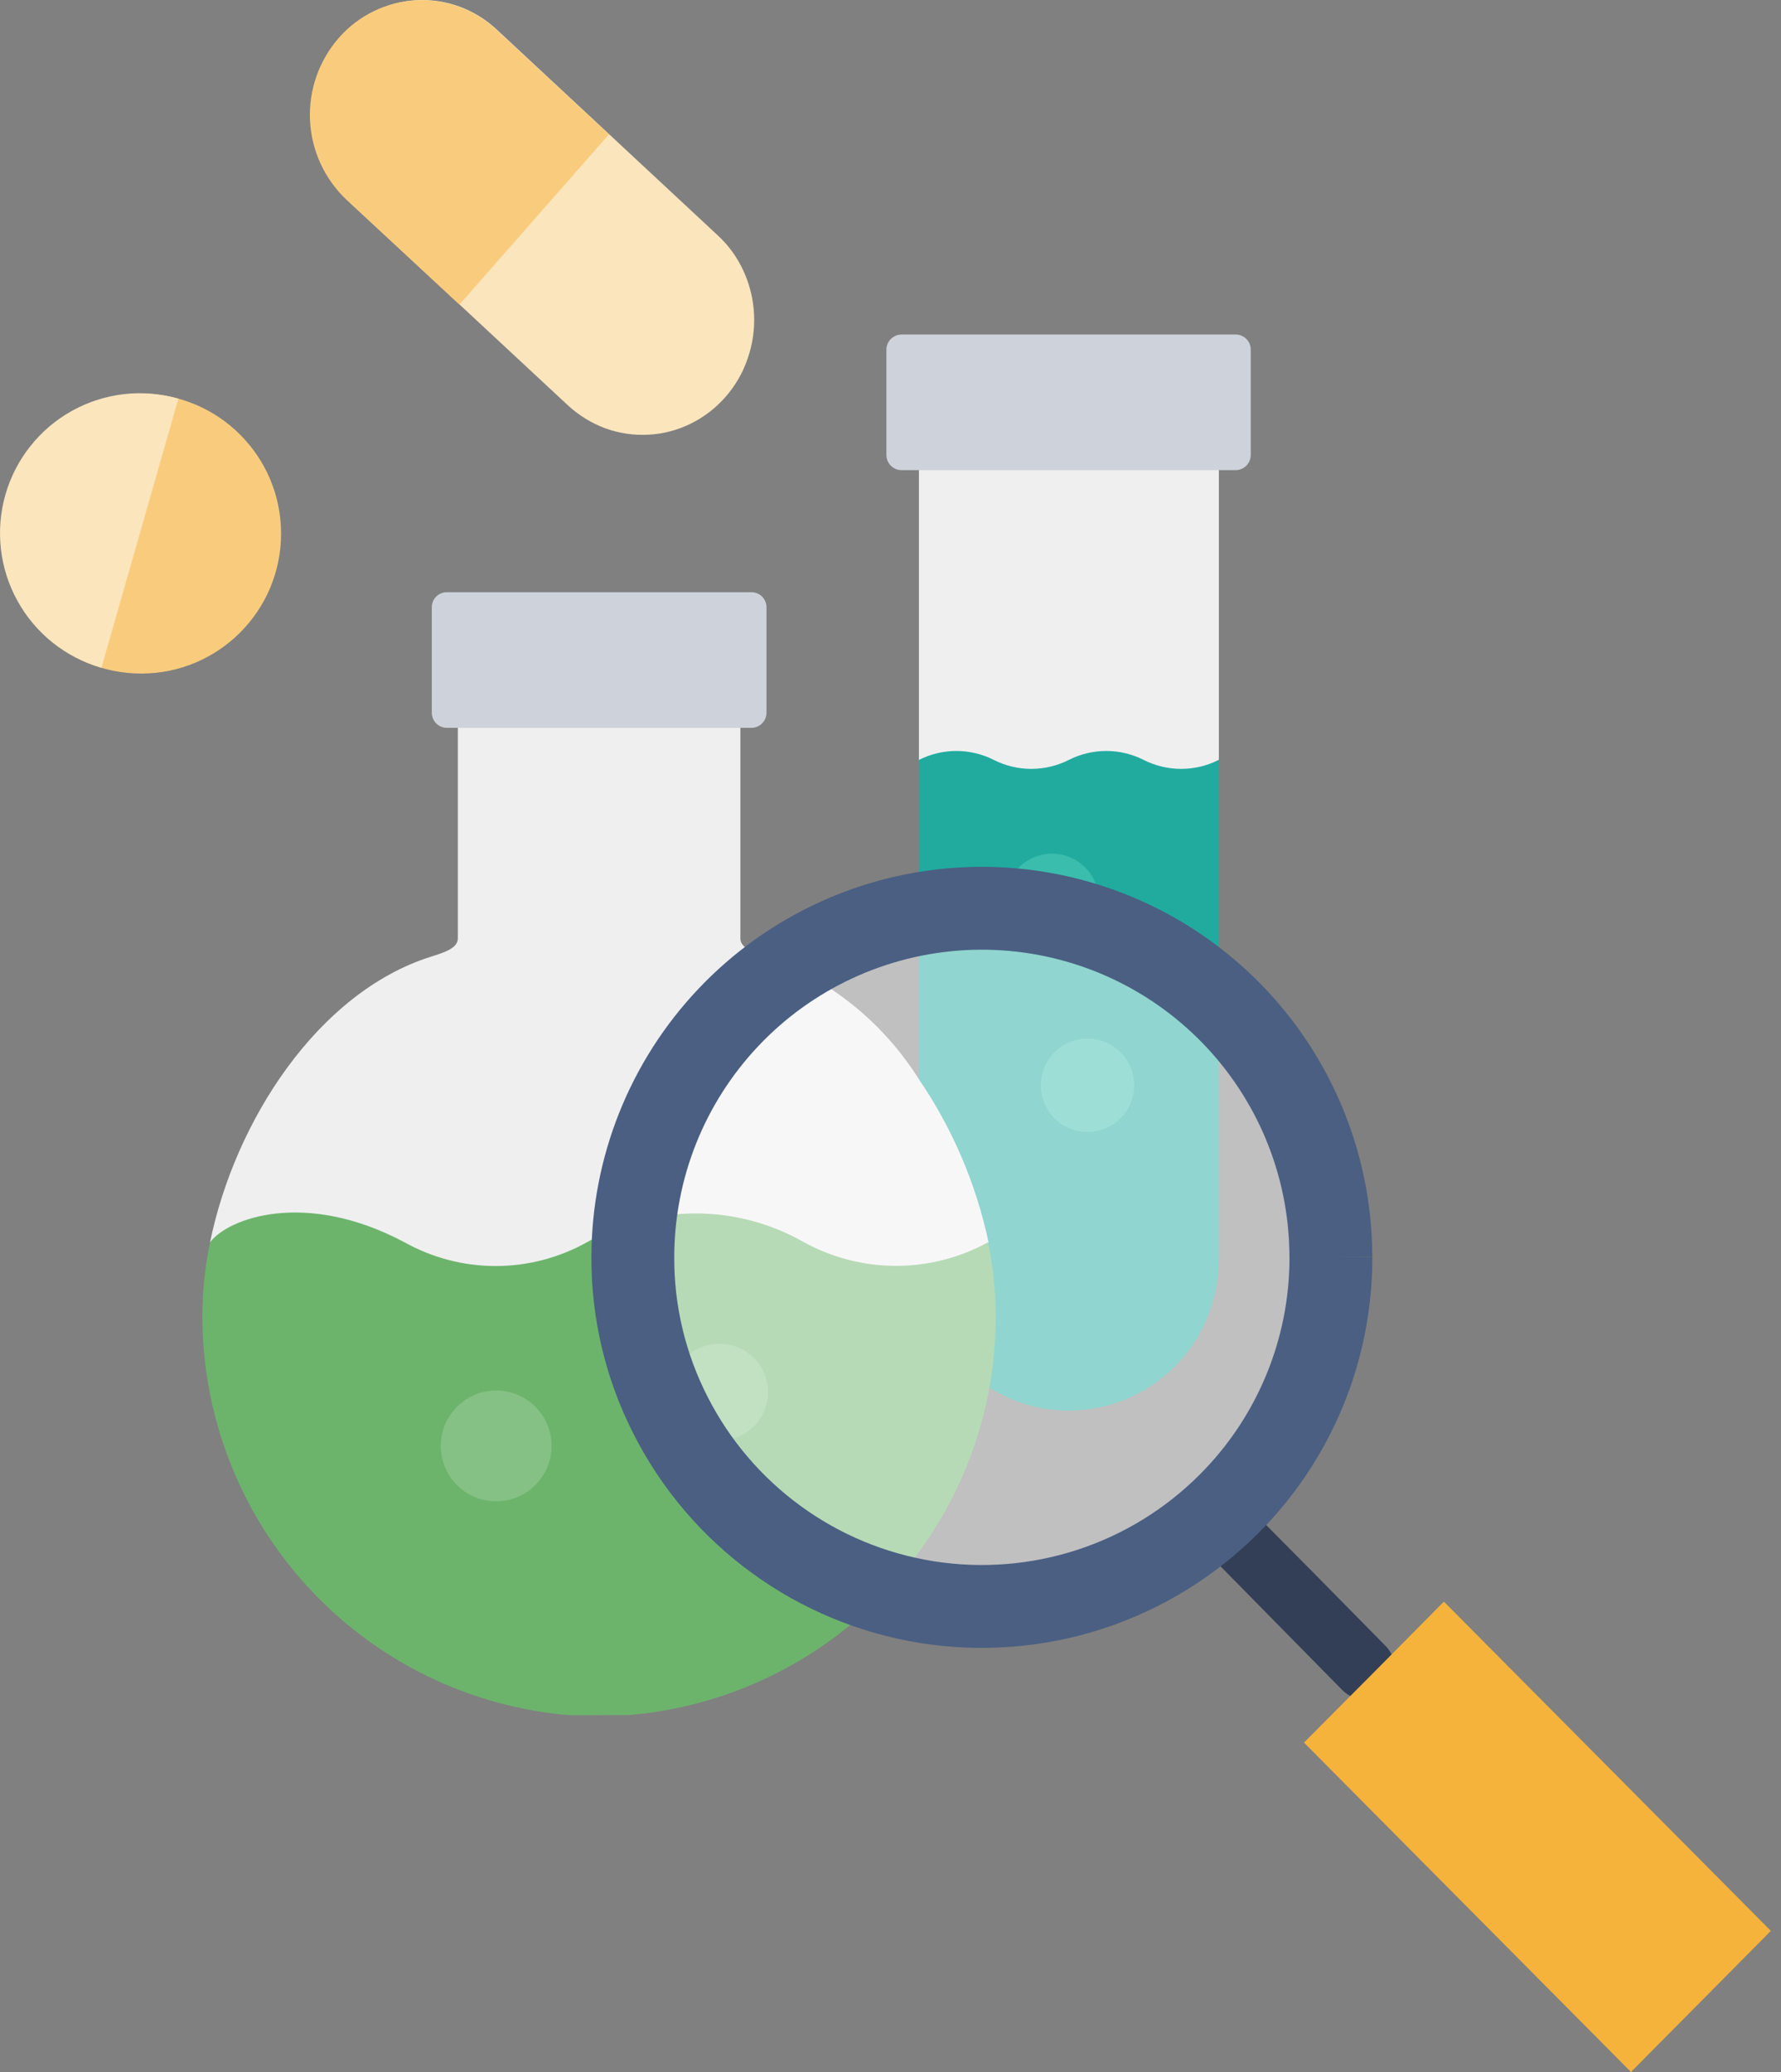 <svg viewBox="0 0 43 50" fill="none" xmlns="http://www.w3.org/2000/svg">
<rect x="0" y="0" width="43" height="50" fill="#808080" stroke="none"/>
<path fill-rule="evenodd" clip-rule="evenodd" d="M26.042 20.095L29.428 18.338V11.341L25.475 10.036L22.186 11.345V18.342L26.042 20.095Z" fill="#F0EFF0"/>
<path fill-rule="evenodd" clip-rule="evenodd" d="M23.889 33.485C24.461 33.849 25.126 34.042 25.805 34.041C26.763 34.039 27.682 33.657 28.36 32.98C29.038 32.303 29.42 31.384 29.424 30.426V18.338C29.143 18.48 28.832 18.554 28.518 18.554C28.203 18.554 27.893 18.48 27.612 18.338C27.332 18.196 27.023 18.122 26.709 18.122C26.395 18.122 26.085 18.196 25.805 18.338C25.524 18.48 25.214 18.554 24.899 18.554C24.585 18.554 24.274 18.48 23.994 18.338C23.713 18.196 23.404 18.122 23.09 18.122C22.776 18.122 22.466 18.196 22.186 18.338V26.046C22.019 30.531 21.696 32.187 23.889 33.485Z" fill="#21AB9F"/>
<path fill-rule="evenodd" clip-rule="evenodd" d="M22.186 11.345H29.836C29.932 11.344 30.024 11.305 30.092 11.237C30.159 11.169 30.197 11.076 30.197 10.98V8.434C30.197 8.338 30.159 8.246 30.091 8.179C30.024 8.111 29.932 8.073 29.836 8.073H21.767C21.671 8.073 21.578 8.111 21.51 8.178C21.441 8.246 21.402 8.338 21.401 8.434V10.98C21.401 11.077 21.44 11.17 21.508 11.238C21.577 11.307 21.67 11.345 21.767 11.345H22.186Z" fill="#CED2DB"/>
<path fill-rule="evenodd" clip-rule="evenodd" d="M13.993 32.708C17.848 31.988 20.355 31.841 23.869 29.987C23.57 28.576 22.999 27.237 22.186 26.045C21.331 24.684 20.049 23.645 18.54 23.091C18.183 22.979 17.876 22.881 17.876 22.648V17.564L14.552 16.258L11.054 17.564V22.644C11.054 22.878 10.747 22.979 10.389 23.091C7.669 23.958 5.671 27.056 5.072 29.975L13.993 32.708Z" fill="#F0EFF0"/>
<path fill-rule="evenodd" clip-rule="evenodd" d="M11.055 17.564H18.14C18.237 17.564 18.33 17.526 18.399 17.457C18.467 17.389 18.506 17.296 18.506 17.199V14.653C18.506 14.605 18.496 14.558 18.478 14.514C18.459 14.47 18.432 14.43 18.398 14.396C18.364 14.362 18.324 14.336 18.28 14.318C18.235 14.3 18.188 14.291 18.14 14.291H10.786C10.69 14.291 10.598 14.33 10.531 14.397C10.463 14.465 10.425 14.557 10.425 14.653V17.199C10.425 17.295 10.463 17.387 10.53 17.456C10.598 17.524 10.69 17.563 10.786 17.564H11.055Z" fill="#CED2DB"/>
<path fill-rule="evenodd" clip-rule="evenodd" d="M15.178 41.387C17.297 41.212 19.299 40.342 20.874 38.914C22.449 37.485 23.508 35.577 23.889 33.485C23.992 32.909 24.044 32.325 24.044 31.74C24.04 31.148 23.976 30.558 23.854 29.979C23.173 30.351 22.41 30.547 21.634 30.547C20.858 30.547 20.095 30.351 19.415 29.979C18.616 29.522 17.712 29.282 16.791 29.282C15.871 29.282 14.966 29.522 14.168 29.979C13.495 30.354 12.738 30.551 11.968 30.551C11.197 30.551 10.44 30.354 9.768 29.979C7.358 28.696 5.492 29.407 5.072 29.979C4.951 30.559 4.888 31.151 4.886 31.744C4.882 34.171 5.792 36.511 7.435 38.298C9.078 40.086 11.332 41.19 13.752 41.391L15.178 41.387Z" fill="#6CB46C"/>
<path fill-rule="evenodd" clip-rule="evenodd" d="M16.212 33.57C16.207 33.803 16.273 34.031 16.399 34.226C16.525 34.422 16.706 34.575 16.92 34.666C17.134 34.757 17.37 34.782 17.598 34.739C17.827 34.695 18.037 34.584 18.201 34.419C18.366 34.255 18.478 34.046 18.522 33.818C18.567 33.59 18.543 33.353 18.452 33.139C18.361 32.925 18.209 32.743 18.014 32.616C17.819 32.489 17.591 32.424 17.359 32.428C17.055 32.428 16.764 32.548 16.549 32.762C16.334 32.976 16.213 33.267 16.212 33.57Z" fill="#85C185"/>
<path fill-rule="evenodd" clip-rule="evenodd" d="M11.98 36.229C12.244 36.229 12.503 36.15 12.723 36.003C12.943 35.856 13.114 35.647 13.215 35.403C13.316 35.158 13.343 34.889 13.291 34.63C13.239 34.37 13.111 34.132 12.924 33.945C12.736 33.758 12.498 33.631 12.238 33.58C11.979 33.529 11.71 33.556 11.465 33.658C11.221 33.76 11.012 33.931 10.866 34.152C10.72 34.372 10.642 34.631 10.643 34.896C10.644 35.25 10.785 35.589 11.036 35.839C11.286 36.089 11.626 36.229 11.98 36.229V36.229Z" fill="#85C185"/>
<path fill-rule="evenodd" clip-rule="evenodd" d="M25.401 22.855C25.624 22.855 25.841 22.788 26.027 22.665C26.212 22.541 26.357 22.365 26.442 22.159C26.527 21.953 26.55 21.726 26.506 21.507C26.463 21.289 26.355 21.088 26.198 20.93C26.04 20.773 25.839 20.665 25.62 20.622C25.402 20.578 25.175 20.601 24.969 20.686C24.763 20.771 24.587 20.916 24.463 21.101C24.34 21.286 24.273 21.504 24.273 21.727C24.273 22.026 24.392 22.313 24.604 22.524C24.815 22.736 25.102 22.855 25.401 22.855Z" fill="#3ABDAD"/>
<path fill-rule="evenodd" clip-rule="evenodd" d="M26.26 27.317C26.483 27.316 26.7 27.249 26.885 27.125C27.07 27 27.214 26.824 27.299 26.618C27.383 26.412 27.405 26.185 27.361 25.967C27.317 25.749 27.21 25.548 27.052 25.391C26.894 25.234 26.693 25.127 26.475 25.084C26.256 25.04 26.03 25.063 25.824 25.148C25.618 25.234 25.442 25.378 25.319 25.564C25.195 25.749 25.129 25.966 25.129 26.189C25.129 26.338 25.158 26.485 25.215 26.622C25.272 26.759 25.355 26.883 25.46 26.988C25.566 27.093 25.69 27.175 25.827 27.232C25.965 27.288 26.112 27.317 26.26 27.317V27.317Z" fill="#3ABDAD"/>
<path d="M8.193 0.917C8.427 0.648 8.713 0.428 9.033 0.272C9.353 0.116 9.7 0.024 10.055 0.004C10.408 -0.015 10.761 0.038 11.093 0.159C11.428 0.282 11.734 0.471 11.995 0.715L17.32 5.671C17.586 5.914 17.8 6.209 17.95 6.537C18.256 7.204 18.293 7.963 18.05 8.656C17.935 8.996 17.752 9.311 17.514 9.581C17.279 9.85 16.992 10.069 16.671 10.226C16.353 10.383 16.006 10.473 15.652 10.49C15.298 10.509 14.944 10.456 14.611 10.335C14.277 10.21 13.971 10.021 13.709 9.779L8.384 4.827C8.126 4.581 7.919 4.286 7.774 3.96C7.466 3.294 7.43 2.534 7.673 1.842C7.784 1.502 7.961 1.188 8.193 0.917V0.917Z" fill="#FBE5BD"/>
<path d="M14.704 3.241L11.983 0.719C11.724 0.475 11.418 0.286 11.084 0.164C10.75 0.042 10.395 -0.011 10.04 0.007C9.685 0.027 9.337 0.118 9.017 0.274C8.697 0.43 8.412 0.649 8.178 0.917C7.698 1.467 7.449 2.182 7.485 2.911C7.522 3.641 7.84 4.327 8.372 4.827L11.093 7.35L14.704 3.241Z" fill="#F9CC7D"/>
<path fill-rule="evenodd" clip-rule="evenodd" d="M28.938 37.259L32.401 40.777C33.073 41.461 34.123 40.388 33.446 39.712C32.293 38.538 31.14 37.372 29.987 36.214C29.311 35.506 28.261 36.571 28.938 37.259Z" fill="#333F56"/>
<path fill-rule="evenodd" clip-rule="evenodd" d="M42.755 46.595L39.378 50L31.483 42.051L33.143 40.384L34.861 38.65L42.755 46.595Z" fill="#F5B33C"/>
<path opacity="0.5" fill-rule="evenodd" clip-rule="evenodd" d="M32.117 30.212C32.12 31.319 31.903 32.416 31.479 33.438C31.055 34.461 30.433 35.39 29.649 36.171V36.171C29.025 36.798 28.306 37.322 27.519 37.725C26.533 38.229 25.458 38.533 24.354 38.62C23.251 38.708 22.141 38.577 21.088 38.236C20.035 37.894 19.06 37.349 18.218 36.63C17.376 35.912 16.684 35.035 16.181 34.049C15.572 32.864 15.258 31.551 15.264 30.22C15.263 28.065 16.088 25.991 17.569 24.425C19.05 22.86 21.075 21.921 23.227 21.802C25.379 21.684 27.495 22.395 29.139 23.788C30.783 25.182 31.831 27.152 32.067 29.295V29.295C32.101 29.599 32.118 29.906 32.117 30.212V30.212Z" fill="white"/>
<path d="M32.133 30.34C32.135 31.447 31.918 32.544 31.494 33.566C31.071 34.589 30.449 35.518 29.665 36.299C28.724 37.239 27.575 37.943 26.31 38.354C25.046 38.764 23.702 38.87 22.388 38.663C21.075 38.455 19.829 37.94 18.753 37.158C17.677 36.377 16.801 35.353 16.197 34.169C15.589 32.984 15.274 31.672 15.279 30.34C15.28 28.186 16.107 26.113 17.589 24.549C19.07 22.985 21.095 22.048 23.247 21.93C25.398 21.813 27.513 22.524 29.156 23.918C30.799 25.311 31.847 27.281 32.082 29.423V29.423C32.114 29.728 32.131 30.034 32.133 30.34" stroke="#4A5F82" stroke-width="2"/>
<path d="M3.408 16.254C5.274 16.254 6.786 14.742 6.786 12.877C6.786 11.011 5.274 9.499 3.408 9.499C1.543 9.499 0.031 11.011 0.031 12.877C0.031 14.742 1.543 16.254 3.408 16.254Z" fill="#F9CC7D"/>
<path fill-rule="evenodd" clip-rule="evenodd" d="M2.449 16.114C1.587 15.868 0.859 15.29 0.425 14.506C-0.01 13.723 -0.116 12.799 0.13 11.938C0.377 11.077 0.955 10.349 1.738 9.914C2.522 9.479 3.445 9.373 4.307 9.62" fill="#FBE5BD"/>
</svg>

